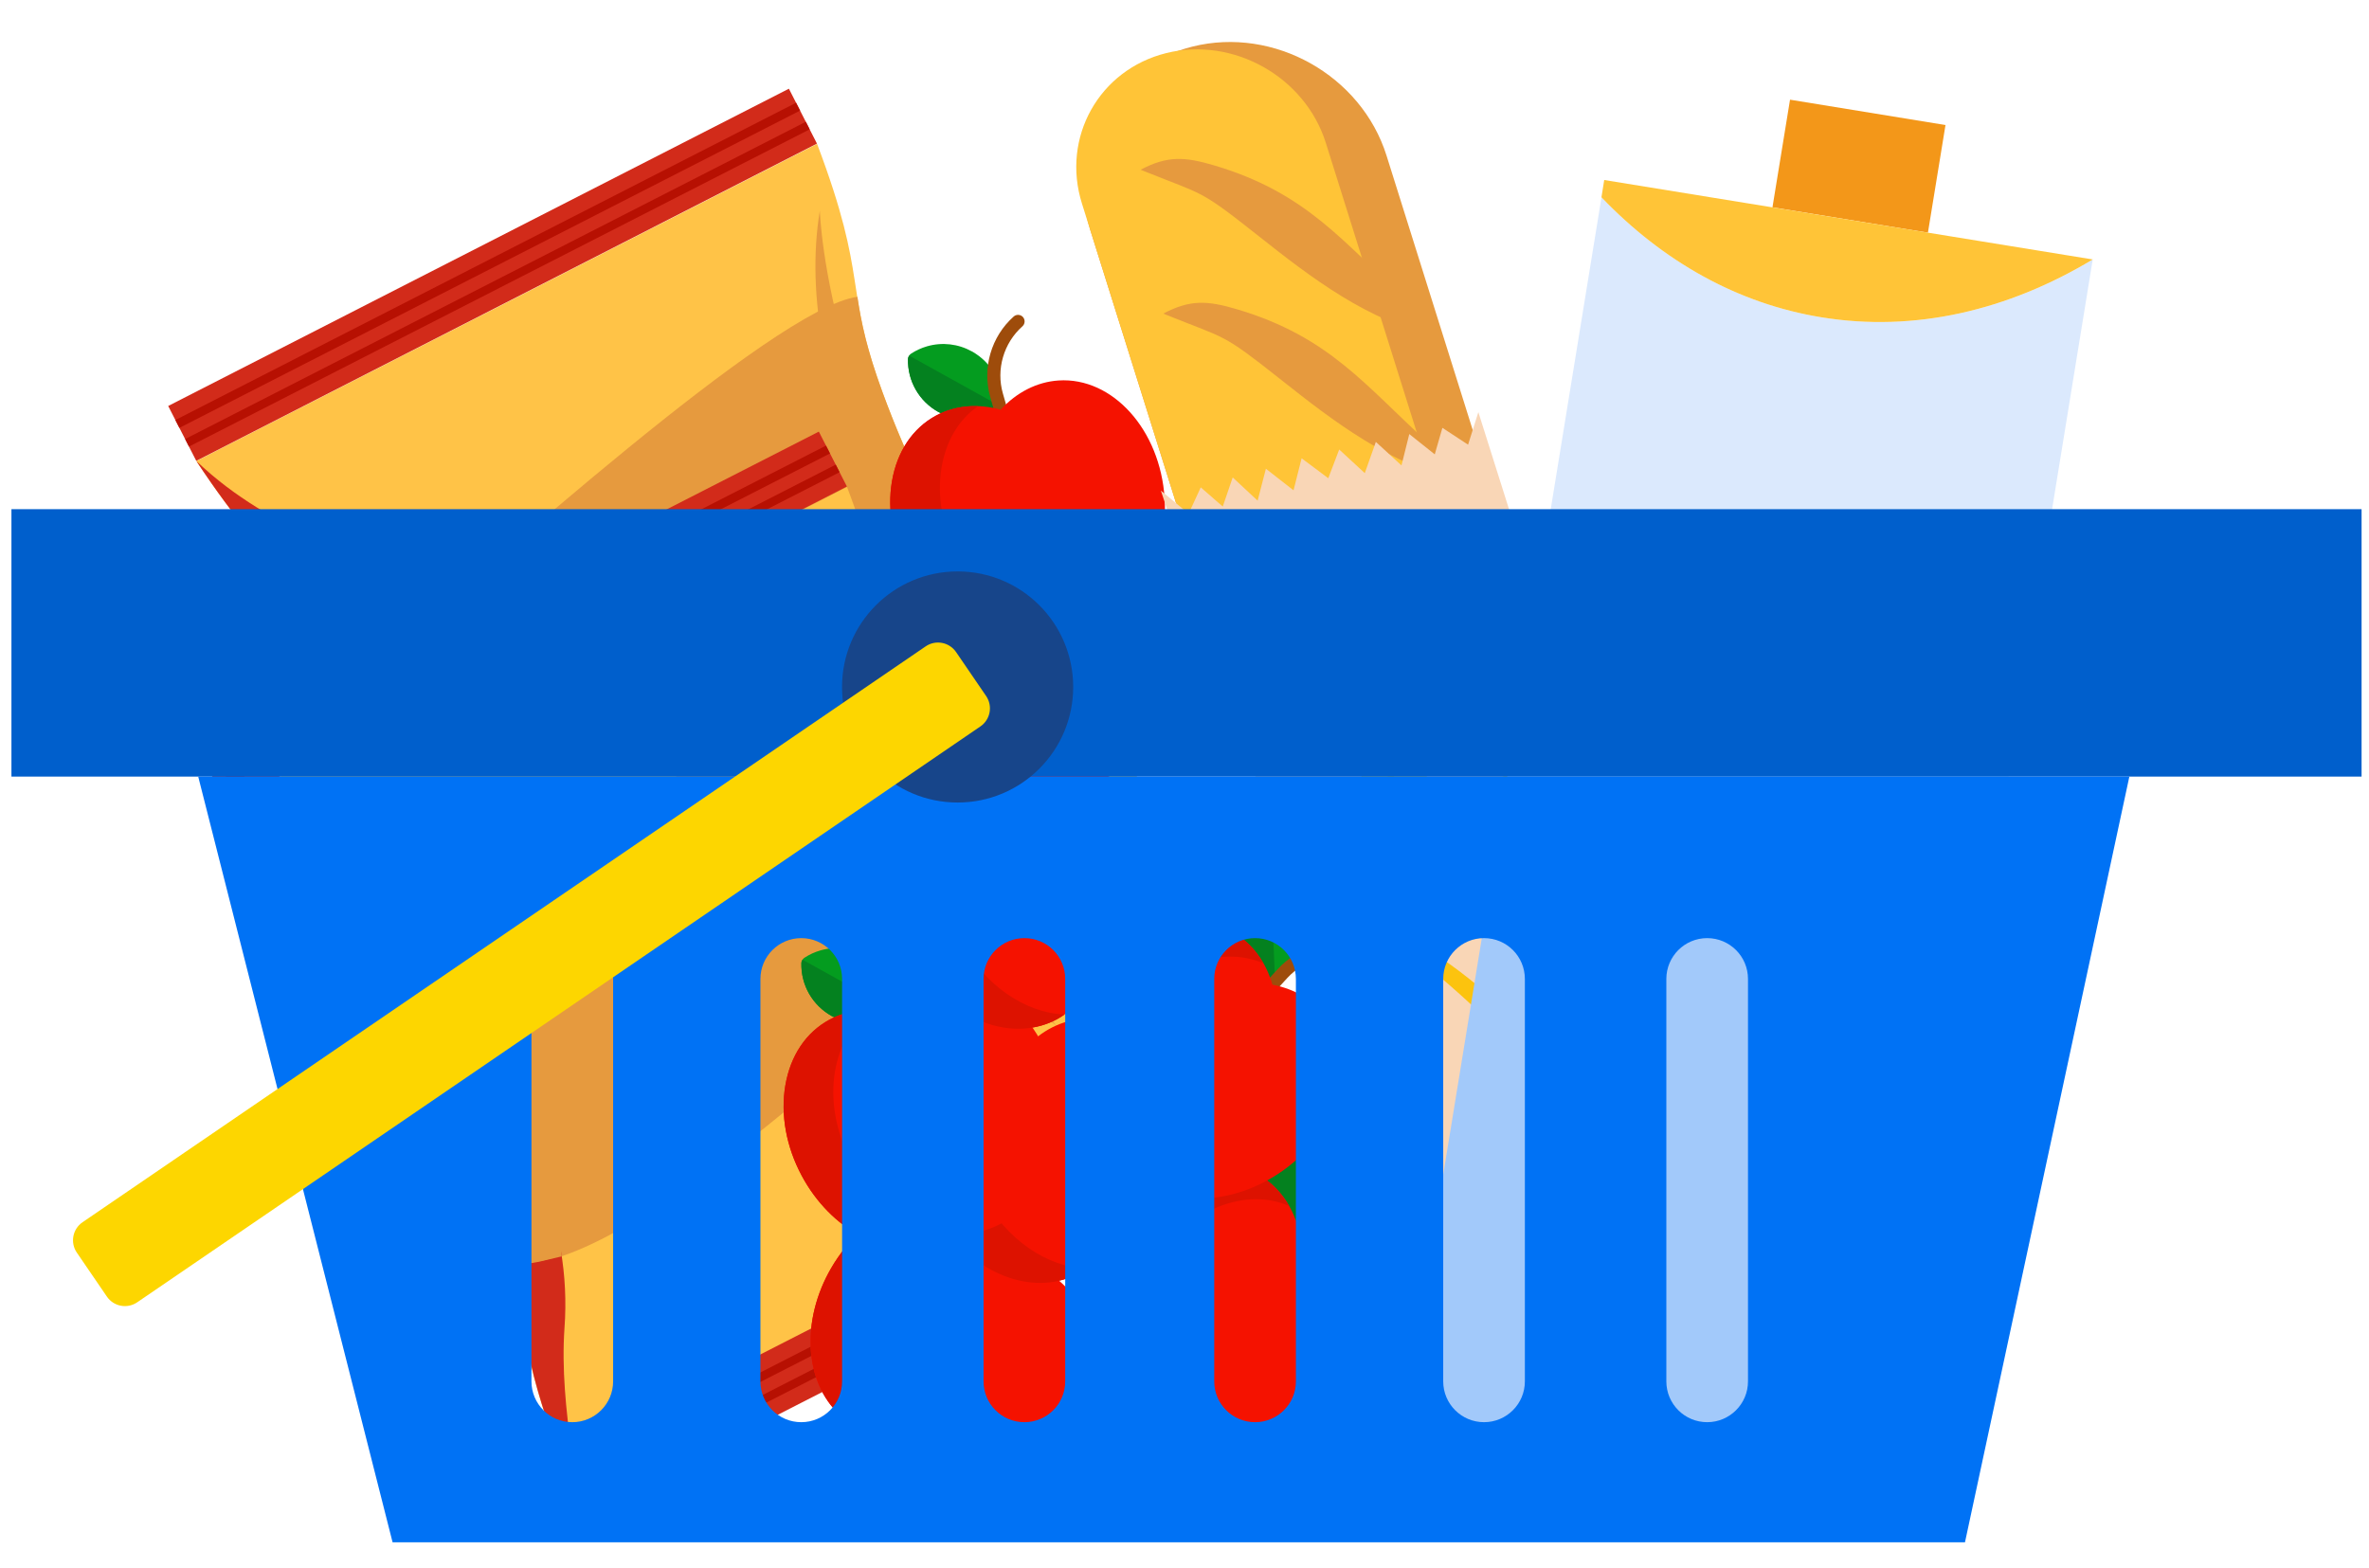 <svg enable-background="new 0 0 555.28 367.62" viewBox="0 0 555.28 367.62" xmlns="http://www.w3.org/2000/svg"><path clip-rule="evenodd" d="m46.02 108.08c48.54-24.8 97.02-49.58 145.5-74.35 12.23 32.36 6.06 32.94 15.32 58.19 6.69 18.28 15.45 35.26 26.64 51.17 13.56 19.25 18.06 16.21 36.31 43.83-48.48 24.77-96.96 49.54-145.5 74.35-11.69-30.98-6.52-32.87-14.17-55.14-6.33-18.39-14.96-35.43-25.85-51.57-15.04-22.3-19.12-17.65-38.25-46.48z" fill="#ffc347" fill-rule="evenodd"/><path clip-rule="evenodd" d="m192.16 49.4s1.71 56.37 48.37 110.56c-28.16-20.9-55.04-69.79-48.37-110.56z" fill="#e69a3e" fill-rule="evenodd"/><path clip-rule="evenodd" d="m200.98 69.58c.88 5.93 2.12 12.09 5.87 22.35 5.64 15.42 12.73 29.94 21.56 43.66-22.77 18.67-88.18 83.25-115.4 80.25-.68-2.8-1.64-5.96-2.89-9.71-5.89-17.04-13.75-32.9-23.51-47.96 1.95-2.82 4.31-5.35 7.03-7.65 19.19-15.77 87.7-78.36 107.34-80.94z" fill="#e69a3e" fill-rule="evenodd"/><path clip-rule="evenodd" d="m224.51 138.82c-.92.8-1.9 1.63-2.91 2.57-15.01-18.51-27.1-43.64-29.86-68.33 1.28-.74 2.56-1.31 3.71-1.81 3.74 16.88 11.81 41.59 29.06 67.57z" fill="#e69a3e" fill-rule="evenodd"/><path clip-rule="evenodd" d="m86.61 158.17c-.77-1.18-1.54-2.36-2.34-3.61-15.04-22.3-19.12-17.65-38.25-46.48 18.93 18.08 37.31 18.05 51.62 40.06-.1-.2-.27-.36-.37-.56l-3.64 2.93c-2.71 2.31-5.06 4.84-7.02 7.66z" fill="#d22b1a" fill-rule="evenodd"/><path clip-rule="evenodd" d="m126.99 259.89-2.69 1.38c-9.69-25.78-7.76-31.41-11.28-45.43 1.75.18 11.77-.8 11.42-3.1.97 5.8 1.32 11.83.85 18.2-.65 9.44.33 19.13 1.7 28.95z" fill="#d22b1a" fill-rule="evenodd"/><path clip-rule="evenodd" d="m113.01 215.84c-.68-2.8-1.64-5.96-2.89-9.71-5.89-17.04-13.75-32.9-23.51-47.96 1.95-2.82 4.31-5.35 7.03-7.65l3.64-2.93c2.41 3.57 4.75 7.84 6.91 12.87 8.74 18.73 17.95 34.32 20.46 53.66-3.89.83-7.67 2.18-11.64 1.72z" fill="#e69a3e" fill-rule="evenodd"/><path clip-rule="evenodd" d="m33.78 57.22h163.47v14.46h-163.47z" fill="#d22b1a" fill-rule="evenodd" transform="matrix(.89 -.455 .455 .89 -16.675 59.62)"/><path d="m34.91 65.66h163.47v1.99h-163.47z" fill="#b71002" transform="matrix(.89 -.455 .455 .89 -17.553 60.373)"/><path d="m32.64 61.19h163.47v2.07h-163.47z" fill="#b71002" transform="matrix(.89 -.455 .455 .89 -15.784 58.857)"/><path clip-rule="evenodd" d="m118.64 223.29h163.47v14.46h-163.47z" fill="#d22b1a" fill-rule="evenodd" transform="matrix(.89 -.455 .455 .89 -82.943 116.415)"/><path d="m119.76 231.72h163.47v1.99h-163.47z" fill="#b71002" transform="matrix(.89 -.455 .455 .89 -83.821 117.167)"/><path d="m117.51 227.32h163.47v1.99h-163.47z" fill="#b71002" transform="matrix(.89 -.455 .455 .89 -82.065 115.662)"/><path clip-rule="evenodd" d="m53.04 188.51c48.54-24.8 97.02-49.58 145.5-74.35 12.23 32.36 6.06 32.94 15.32 58.19 6.69 18.28 15.45 35.26 26.64 51.17 13.56 19.25 18.06 16.21 36.31 43.83-48.48 24.77-96.96 49.54-145.5 74.35-11.69-30.98-6.52-32.87-14.17-55.14-6.33-18.39-14.96-35.43-25.85-51.57-15.04-22.31-19.12-17.65-38.25-46.48z" fill="#ffc347" fill-rule="evenodd"/><path clip-rule="evenodd" d="m199.18 129.82s1.71 56.37 48.37 110.56c-28.16-20.9-55.04-69.79-48.37-110.56z" fill="#e69a3e" fill-rule="evenodd"/><path clip-rule="evenodd" d="m208 150c.88 5.93 2.12 12.09 5.87 22.35 5.64 15.42 12.73 29.94 21.56 43.66-22.77 18.67-88.18 83.25-115.4 80.25-.68-2.8-1.64-5.96-2.89-9.71-5.89-17.04-13.75-32.9-23.51-47.96 1.95-2.82 4.31-5.35 7.03-7.65 19.19-15.77 87.7-78.36 107.34-80.94z" fill="#e69a3e" fill-rule="evenodd"/><path clip-rule="evenodd" d="m231.53 219.24c-.92.8-1.9 1.63-2.91 2.57-15.01-18.51-27.1-43.64-29.86-68.33 1.28-.74 2.56-1.31 3.71-1.81 3.74 16.89 11.81 41.6 29.06 67.57z" fill="#e69a3e" fill-rule="evenodd"/><path clip-rule="evenodd" d="m93.63 238.59c-.77-1.18-1.54-2.36-2.34-3.61-15.04-22.3-19.12-17.65-38.25-46.48 18.93 18.08 37.31 18.05 51.62 40.06-.1-.2-.27-.36-.37-.56l-3.64 2.93c-2.71 2.32-5.06 4.84-7.02 7.66z" fill="#d22b1a" fill-rule="evenodd"/><path clip-rule="evenodd" d="m134.01 340.32-2.69 1.38c-9.69-25.78-7.76-31.41-11.28-45.43 1.75.18 11.77-.8 11.42-3.1.97 5.8 1.32 11.83.85 18.2-.65 9.44.33 19.13 1.7 28.95z" fill="#d22b1a" fill-rule="evenodd"/><path clip-rule="evenodd" d="m120.03 296.26c-.68-2.8-1.64-5.96-2.89-9.71-5.89-17.04-13.75-32.9-23.51-47.96 1.95-2.82 4.31-5.35 7.03-7.65l3.64-2.93c2.41 3.57 4.75 7.84 6.91 12.87 8.74 18.73 17.95 34.32 20.46 53.66-3.89.83-7.67 2.18-11.64 1.72z" fill="#e69a3e" fill-rule="evenodd"/><path clip-rule="evenodd" d="m40.8 137.65h163.47v14.46h-163.47z" fill="#d22b1a" fill-rule="evenodd" transform="matrix(.89 -.455 .455 .89 -52.501 71.621)"/><path d="m41.93 146.08h163.47v1.99h-163.47z" fill="#b71002" transform="matrix(.89 -.455 .455 .89 -53.379 72.374)"/><path d="m39.66 141.61h163.47v2.07h-163.47z" fill="#b71002" transform="matrix(.89 -.455 .455 .89 -51.61 70.857)"/><path clip-rule="evenodd" d="m125.65 303.71h163.47v14.46h-163.47z" fill="#d22b1a" fill-rule="evenodd" transform="matrix(.89 -.455 .455 .89 -118.769 128.416)"/><path d="m126.78 312.15h163.47v1.99h-163.47z" fill="#b71002" transform="matrix(.89 -.455 .455 .89 -119.647 129.168)"/><path d="m124.53 307.74h163.47v1.99h-163.47z" fill="#b71002" transform="matrix(.89 -.455 .455 .89 -117.89 127.663)"/><path d="m312.37 274.82c-.16-3.69-1.75-7.1-4.46-9.59-1.03-.95-2.2-1.73-3.47-2.32-.46-.22-.99-.19-1.43.06-4.46 2.6-7.08 7.41-6.86 12.56.16 3.69 1.75 7.09 4.46 9.58 1.03.95 2.2 1.73 3.47 2.33.46.22.99.19 1.43-.06 4.46-2.6 7.09-7.41 6.86-12.56z" fill="#049c1f"/><path d="m303.84 262.79c-.29-.01-.57.04-.83.18-4.46 2.6-7.08 7.41-6.86 12.56.16 3.69 1.75 7.09 4.46 9.58 1.03.95 2.2 1.73 3.47 2.33.27.13.55.15.84.11z" fill="#04811f"/><path d="m302.38 289.75c-.63-.57-.67-1.55-.1-2.17l3.21-3.51c4.77-5.21 12.22-7.24 18.98-5.19.81.24 1.27 1.11 1.02 1.92s-1.11 1.27-1.92 1.02c-5.63-1.71-11.84-.01-15.82 4.32l-3.21 3.51c-.56.63-1.54.67-2.16.1z" fill="#9e4c0b"/><path d="m317.18 295.68c-2.91-4.12-7.49-6.93-12.93-7.97-1.51-5.33-4.71-9.64-9.07-12.18-5.39-3.14-11.98-3.41-18.58-.76-6.46 2.6-12.16 7.71-16.05 14.39-7.18 12.33-6.33 26.84 2.03 34.49.98.89 2.05 1.69 3.19 2.35.7.41 1.46.77 2.36 1.13.43.86.86 1.59 1.33 2.25.76 1.08 1.65 2.08 2.62 2.98 8.36 7.66 22.88 7.24 34.54-.99 13.16-9.3 17.89-25.31 10.56-35.69z" fill="#f51200"/><path d="m269.48 297.33c3.89-6.68 9.59-11.79 16.05-14.39 5.82-2.34 11.64-2.4 16.63-.22-1.72-3.03-4.09-5.51-6.98-7.2-5.39-3.14-11.98-3.41-18.58-.76-6.46 2.6-12.16 7.71-16.05 14.39-7.18 12.33-6.33 26.84 2.03 34.49.98.89 2.05 1.69 3.19 2.35.56.33 1.18.62 1.86.91-4.52-8.04-4-19.53 1.85-29.57z" fill="#dd1200"/><path d="m306.36 217.95c-.16-3.69-1.75-7.1-4.46-9.58-1.03-.95-2.2-1.73-3.47-2.32-.46-.22-.99-.19-1.43.06-4.46 2.6-7.08 7.41-6.86 12.56.16 3.69 1.75 7.09 4.46 9.58 1.03.95 2.2 1.73 3.47 2.33.46.22.99.19 1.43-.06 4.46-2.61 7.08-7.42 6.86-12.57z" fill="#049c1f"/><path d="m297.83 205.92c-.29-.01-.57.04-.83.18-4.46 2.6-7.08 7.41-6.86 12.56.16 3.69 1.75 7.09 4.46 9.58 1.03.95 2.2 1.73 3.47 2.33.27.13.55.15.84.11z" fill="#04811f"/><path d="m296.37 232.88c-.63-.57-.67-1.55-.1-2.17l3.21-3.51c4.77-5.21 12.22-7.24 18.98-5.19.81.24 1.27 1.11 1.02 1.92s-1.11 1.27-1.92 1.02c-5.63-1.71-11.84-.01-15.82 4.32l-3.21 3.51c-.57.63-1.54.67-2.16.1z" fill="#9e4c0b"/><path d="m311.17 238.81c-2.91-4.12-7.49-6.93-12.93-7.97-1.51-5.33-4.71-9.64-9.07-12.18-5.39-3.14-11.98-3.41-18.58-.76-6.46 2.6-12.16 7.71-16.05 14.39-7.18 12.33-6.33 26.84 2.03 34.49.98.89 2.05 1.69 3.19 2.35.7.41 1.46.77 2.36 1.13.43.86.86 1.59 1.33 2.25.76 1.08 1.65 2.08 2.62 2.98 8.36 7.66 22.88 7.24 34.54-.99 13.15-9.3 17.89-25.31 10.56-35.69z" fill="#f51200"/><path d="m263.47 240.46c3.89-6.68 9.59-11.79 16.05-14.39 5.82-2.34 11.64-2.4 16.63-.22-1.72-3.03-4.09-5.51-6.98-7.2-5.39-3.14-11.98-3.41-18.58-.76-6.46 2.6-12.16 7.71-16.05 14.39-7.18 12.33-6.33 26.84 2.03 34.49.98.89 2.05 1.69 3.19 2.35.56.33 1.18.62 1.86.91-4.52-8.04-4-19.53 1.85-29.57z" fill="#dd1200"/><path d="m246.67 282.9c-.16-3.69-1.75-7.1-4.46-9.58-1.03-.95-2.2-1.73-3.47-2.32-.46-.22-.99-.19-1.43.06-4.46 2.6-7.08 7.41-6.86 12.56.16 3.69 1.75 7.09 4.46 9.58 1.03.95 2.2 1.73 3.47 2.33.46.22.99.19 1.43-.06 4.46-2.61 7.08-7.42 6.86-12.57z" fill="#049c1f"/><path d="m238.14 270.87c-.29-.01-.57.04-.83.18-4.46 2.6-7.08 7.41-6.86 12.56.16 3.69 1.75 7.09 4.46 9.58 1.03.95 2.2 1.73 3.47 2.33.27.13.55.15.84.11z" fill="#04811f"/><path d="m236.68 297.83c-.63-.57-.67-1.55-.1-2.17l3.21-3.51c4.77-5.21 12.22-7.24 18.98-5.19.81.24 1.27 1.11 1.02 1.92s-1.11 1.27-1.92 1.02c-5.63-1.71-11.84-.01-15.82 4.32l-3.21 3.51c-.57.63-1.54.68-2.16.1z" fill="#9e4c0b"/><path d="m251.48 303.76c-2.91-4.12-7.49-6.93-12.93-7.97-1.51-5.33-4.71-9.64-9.07-12.18-5.39-3.14-11.98-3.41-18.58-.76-6.46 2.6-12.16 7.71-16.05 14.39-7.18 12.33-6.33 26.84 2.03 34.49.98.89 2.05 1.69 3.19 2.35.7.41 1.46.77 2.36 1.13.43.86.86 1.59 1.33 2.25.76 1.08 1.65 2.08 2.62 2.98 8.36 7.66 22.88 7.24 34.54-.99 13.15-9.3 17.89-25.3 10.56-35.69z" fill="#f51200"/><path d="m203.78 305.42c3.89-6.68 9.59-11.79 16.05-14.39 5.82-2.34 11.64-2.4 16.63-.22-1.72-3.03-4.09-5.51-6.98-7.2-5.39-3.14-11.98-3.41-18.58-.76-6.46 2.6-12.16 7.71-16.05 14.39-7.18 12.33-6.33 26.84 2.03 34.49.98.89 2.05 1.69 3.19 2.35.56.33 1.18.62 1.86.91-4.52-8.05-4-19.53 1.85-29.57z" fill="#dd1200"/><path d="m233.62 232.02c-3.23-1.79-6.96-2.22-10.5-1.21-1.35.39-2.62.97-3.79 1.74-.42.28-.68.75-.69 1.25-.12 5.16 2.61 9.91 7.12 12.41 3.23 1.79 6.96 2.22 10.5 1.21 1.35-.39 2.62-.97 3.79-1.74.42-.28.68-.75.69-1.25.12-5.15-2.61-9.91-7.12-12.41z" fill="#049c1f"/><path d="m218.91 233.01c-.16.24-.27.51-.28.8-.12 5.16 2.61 9.91 7.12 12.41 3.23 1.79 6.96 2.22 10.5 1.21 1.35-.39 2.62-.97 3.79-1.74.25-.16.41-.4.53-.66z" fill="#04811f"/><path d="m241.12 248.35c-.82.23-1.67-.24-1.9-1.05l-1.31-4.57c-1.94-6.79.22-14.2 5.5-18.89.63-.56 1.61-.5 2.17.13.56.64.5 1.61-.13 2.17-4.4 3.91-6.2 10.09-4.58 15.74l1.31 4.57c.23.81-.24 1.66-1.06 1.9z" fill="#9e4c0b"/><path d="m253.92 238.83c-5.03.33-9.82 2.76-13.56 6.85-5.33-1.5-10.68-1.03-15.13 1.36-5.49 2.95-9.17 8.43-10.36 15.44-1.16 6.86.21 14.39 3.87 21.2 6.75 12.57 19.56 19.43 30.46 16.31 1.27-.36 2.51-.87 3.67-1.49.72-.39 1.42-.84 2.19-1.42.96.08 1.8.1 2.61.04 1.32-.09 2.64-.31 3.91-.68 10.9-3.12 18.14-15.72 17.21-29.96-1.02-16.06-12.19-28.47-24.87-27.65z" fill="#f51200"/><path d="m230.38 280.36c-3.66-6.81-5.03-14.34-3.87-21.2 1.05-6.19 4.04-11.18 8.51-14.29-3.48-.12-6.84.6-9.79 2.19-5.49 2.95-9.17 8.43-10.36 15.44-1.16 6.86.21 14.39 3.87 21.2 6.75 12.57 19.56 19.43 30.46 16.31 1.27-.36 2.51-.87 3.67-1.49.57-.31 1.15-.68 1.75-1.11-9.22-.37-18.74-6.82-24.24-17.05z" fill="#dd1200"/><path d="m227.82 82.39c-3.23-1.79-6.96-2.22-10.5-1.21-1.35.39-2.62.97-3.79 1.74-.42.28-.68.75-.69 1.25-.12 5.16 2.61 9.91 7.12 12.41 3.23 1.79 6.96 2.22 10.5 1.21 1.35-.39 2.62-.97 3.79-1.74.42-.28.68-.75.69-1.25.11-5.16-2.62-9.91-7.12-12.41z" fill="#049c1f"/><path d="m213.1 83.37c-.16.24-.27.51-.28.8-.12 5.16 2.61 9.91 7.12 12.41 3.23 1.79 6.96 2.22 10.5 1.21 1.35-.39 2.62-.97 3.79-1.74.25-.16.41-.4.53-.66z" fill="#04811f"/><path d="m235.32 98.71c-.82.23-1.67-.24-1.9-1.05l-1.31-4.57c-1.94-6.79.22-14.2 5.5-18.89.63-.56 1.61-.5 2.17.13.56.64.5 1.61-.13 2.17-4.4 3.91-6.2 10.09-4.58 15.74l1.31 4.57c.22.82-.25 1.67-1.06 1.9z" fill="#9e4c0b"/><path d="m248.11 89.2c-5.03.33-9.82 2.76-13.56 6.85-5.33-1.5-10.68-1.03-15.13 1.36-5.49 2.95-9.17 8.43-10.36 15.44-1.16 6.86.21 14.39 3.87 21.2 6.75 12.57 19.57 19.43 30.46 16.31 1.27-.36 2.51-.87 3.67-1.49.72-.39 1.42-.84 2.19-1.42.96.08 1.8.1 2.61.04 1.32-.09 2.64-.31 3.91-.68 10.9-3.12 18.14-15.72 17.21-29.96-1.01-16.07-12.18-28.48-24.87-27.65z" fill="#f51200"/><path d="m224.58 130.72c-3.66-6.81-5.03-14.34-3.87-21.2 1.05-6.19 4.04-11.18 8.51-14.29-3.48-.12-6.84.6-9.79 2.19-5.49 2.95-9.17 8.43-10.36 15.44-1.16 6.86.21 14.39 3.87 21.2 6.75 12.57 19.57 19.43 30.46 16.31 1.27-.36 2.51-.87 3.67-1.49.57-.31 1.15-.68 1.75-1.11-9.22-.37-18.74-6.81-24.24-17.05z" fill="#dd1200"/><path d="m202.83 224.01c-3.23-1.79-6.96-2.22-10.5-1.21-1.35.39-2.62.97-3.79 1.74-.42.28-.68.75-.69 1.25-.12 5.16 2.61 9.91 7.12 12.41 3.23 1.79 6.96 2.22 10.5 1.21 1.35-.39 2.62-.97 3.79-1.74.42-.28.68-.75.69-1.25.11-5.16-2.62-9.91-7.12-12.41z" fill="#049c1f"/><path d="m188.11 224.99c-.16.24-.27.51-.28.8-.12 5.16 2.61 9.91 7.12 12.41 3.23 1.79 6.96 2.22 10.5 1.21 1.35-.39 2.62-.97 3.79-1.74.25-.16.41-.4.53-.66z" fill="#04811f"/><path d="m210.33 240.33c-.82.23-1.67-.24-1.9-1.05l-1.31-4.57c-1.94-6.79.22-14.2 5.5-18.89.63-.56 1.61-.5 2.17.13.56.64.5 1.61-.13 2.17-4.4 3.91-6.2 10.09-4.58 15.74l1.31 4.57c.22.82-.25 1.67-1.06 1.9z" fill="#9e4c0b"/><path d="m223.12 230.82c-5.03.33-9.82 2.76-13.56 6.85-5.33-1.5-10.68-1.03-15.13 1.36-5.49 2.95-9.17 8.43-10.36 15.44-1.16 6.86.21 14.39 3.87 21.2 6.75 12.57 19.56 19.43 30.46 16.31 1.27-.36 2.51-.87 3.67-1.49.72-.39 1.42-.84 2.19-1.42.96.08 1.8.1 2.61.04 1.32-.09 2.64-.31 3.91-.68 10.9-3.12 18.14-15.72 17.21-29.96-1.01-16.07-12.18-28.48-24.87-27.65z" fill="#f51200"/><path d="m199.59 272.34c-3.66-6.81-5.03-14.34-3.87-21.2 1.05-6.19 4.04-11.18 8.51-14.29-3.48-.12-6.84.6-9.79 2.19-5.49 2.95-9.17 8.43-10.36 15.44-1.16 6.86.21 14.39 3.87 21.2 6.75 12.57 19.56 19.43 30.46 16.31 1.27-.36 2.51-.87 3.67-1.49.57-.31 1.15-.68 1.75-1.11-9.22-.37-18.74-6.81-24.24-17.05z" fill="#dd1200"/><path d="m228.53 172.45c-3.23-1.79-6.96-2.22-10.5-1.21-1.35.39-2.62.97-3.79 1.74-.42.28-.68.75-.69 1.25-.12 5.16 2.61 9.91 7.12 12.41 3.23 1.79 6.96 2.22 10.5 1.21 1.35-.39 2.62-.97 3.79-1.74.42-.28.68-.75.69-1.25.11-5.15-2.61-9.91-7.12-12.41z" fill="#049c1f"/><path d="m213.81 173.43c-.16.24-.27.51-.28.8-.12 5.16 2.61 9.91 7.12 12.41 3.23 1.79 6.96 2.22 10.5 1.21 1.35-.39 2.62-.97 3.79-1.74.25-.16.41-.4.53-.66z" fill="#04811f"/><path d="m236.03 188.77c-.82.23-1.67-.24-1.9-1.05l-1.31-4.57c-1.94-6.79.22-14.2 5.5-18.89.63-.56 1.61-.5 2.17.13.56.64.5 1.61-.13 2.17-4.4 3.91-6.2 10.09-4.58 15.74l1.31 4.57c.23.82-.25 1.67-1.06 1.9z" fill="#9e4c0b"/><path d="m248.82 179.26c-5.03.33-9.82 2.76-13.56 6.85-5.33-1.5-10.68-1.03-15.13 1.36-5.49 2.95-9.17 8.43-10.36 15.44-1.16 6.86.21 14.39 3.87 21.2 6.75 12.57 19.57 19.43 30.46 16.31 1.27-.36 2.51-.87 3.67-1.49.72-.39 1.42-.84 2.19-1.42.96.08 1.8.1 2.61.04 1.32-.09 2.64-.31 3.91-.68 10.9-3.12 18.14-15.72 17.21-29.96-1.01-16.07-12.18-28.47-24.87-27.65z" fill="#f51200"/><path d="m225.29 220.78c-3.66-6.81-5.03-14.34-3.87-21.2 1.05-6.19 4.04-11.18 8.51-14.29-3.48-.12-6.84.6-9.79 2.19-5.49 2.95-9.17 8.43-10.36 15.44-1.16 6.86.21 14.39 3.87 21.2 6.75 12.57 19.57 19.43 30.46 16.31 1.27-.36 2.51-.87 3.67-1.49.57-.31 1.15-.68 1.75-1.11-9.22-.36-18.74-6.81-24.24-17.05z" fill="#dd1200"/><g clip-rule="evenodd" fill-rule="evenodd"><path d="m279.51 10.92c19.11-4.76 39.58 6.75 45.49 25.57l81.1 258.23c5.91 18.82-4.89 38.11-24 42.87l-1.72-7.47c-19.11 4.75-37.86.72-43.77-18.11l-81.1-258.23c-5.91-18.82 4.89-38.11 24-42.86z" fill="#e69a3e"/><path d="m273.34 12.45c15.72-3.91 32.56 5.55 37.42 21.03l66.71 212.41c4.86 15.48-4.02 31.35-19.74 35.26-15.72 3.91-32.56-5.55-37.42-21.04l-66.71-212.4c-4.86-15.48 4.02-31.35 19.74-35.26z" fill="#ffc437"/><path d="m272.68 73.51c6.23-3.27 10.22-3.12 17.43-.96 21.58 6.46 29.9 17.87 44.78 31.38 6.02 5.46 3.42 2.28 7.38 8.54-15.81-2.96-29.98-13.92-41.78-23.27l-.93-.73c-13.17-10.42-12.13-9.01-25.83-14.52-.34-.15-.69-.3-1.05-.44z" fill="#e69a3e"/><path d="m267.36 39.79c6.23-3.27 10.22-3.12 17.43-.96 21.58 6.46 29.9 17.87 44.78 31.38 6.02 5.46 3.42 2.28 7.39 8.53-15.81-2.96-29.98-13.92-41.78-23.27l-.93-.73c-13.17-10.42-12.13-9-25.83-14.52-.35-.14-.7-.28-1.06-.43z" fill="#e69a3e"/><path d="m272.1 115.01 6.51 5.41 2.84-6.16 5.16 4.49 2.33-6.82 5.84 5.44 1.94-7.48 6.48 5.06 1.89-7.51 6.25 4.67 2.56-6.73 6 5.54 2.59-7.32 6.01 5.51 1.83-7.35 5.97 4.76 1.79-6.22 6.02 3.95 2.41-7.63 77.77 246.23-36.57 9.1-2.09.39-45.73-32.34z" fill="#f9d6b6"/><path d="m349.6 322.16c11.55 6.8 22.41 12.88 36.33 4.56 11.92-7.13 9.02-17.77 15.36-22.63.74 2.57.14 1.36.17 3.69.21 15.68-8.62 31.29-28.53 29.69-10.29-.83-20.42-6.06-23.33-15.31z" fill="#d9ae85"/><path d="m319.99 215.2c29.95 11.01 58.65 46.94 71.59 75.63l-4.09-4.75c-26.51-33.13-31.98-44.5-67.5-70.88z" fill="#fcc30e"/><path d="m297.61 138.94c15.4 14.02 39.97 45.35 41.25 65.84-14.64-14.32-39.47-45.91-41.25-65.84z" fill="#fcc000"/><path d="m332.18 191.12c-6.48-7.11-5.53-6.75-5.19-16.5 9.07 6.85 8.98 7.1 5.19 16.5z" fill="#fdcb31"/><path d="m311.48 174.54c7.39-1.67 11.02-1.5 13.85 6.81-.2.11-.21.06-.35.2.24.57.52.26.49 1.17l-.54.34h-.01l-.63-.04-.12.15c.04.22.11.24.13.39-3.59 1.09-10.62-5.7-12.82-9.02z" fill="#fdcb31"/><path d="m323.31 174.3c-6.26-3.95-8.94-9.43-2.33-12.76 4.66 5.4 5.09 5.96 2.33 12.76z" fill="#fdcb31"/><path d="m302.9 160.36c9.29-1.52 9.88.41 11.82 8.67l-.01.01c-8.02-1.41-8.76-.96-11.81-8.68z" fill="#fdcb31"/><path d="m311.27 147.4c5.75 5.11 6.04 6.66 2.92 13.11-5.22-3.76-9.04-9.13-2.92-13.11z" fill="#fdcb31"/><path d="m295.83 139.38c10.93 8.5 7.54 3.06 10.35 16.2l-8.65-5.82z" fill="#fdcb31"/><path d="m323.33 189.62c10.12-1.81 9.55-1.91 12.56 7.99-9.21-1.87-7.39-.24-12.56-7.99z" fill="#fdcb31"/><path d="m333.07 193.02c14.63 33.74 39.29 57.72 55.05 93.54l3.12 7.27c-10.75-39.08-38.19-66.05-58.17-100.81z" fill="#fdcb31"/><path d="m381.93 233.3c-19.19 23.24-22.8 67.2-17.15 97.72l.73-5.95c3.37-40.58 1.42-52.82 16.42-91.77z" fill="#fcc30e"/><path d="m356.64 157.76c-5 19.1-7.76 57.22 3.08 75.34 4.18-19.01 7-57.48-3.08-75.34z" fill="#fcc000"/><path d="m357.48 218.33c1.4-9.07.79-8.32-5.18-16.5-3.76 10.04-3.53 10.21 5.18 16.5z" fill="#fdcb31"/><path d="m365.51 194.59c-7.29 1.98-10.29 3.81-7.87 12.22.23 0 .22-.04.42.01.12.6-.29.46.26 1.22l.66.04h.01l.51-.33.19.07c.09.2.05.26.12.39 3.71-.71 5.76-9.76 5.7-13.62z" fill="#fdcb31"/><path d="m355.26 199.86c3.06-6.27 2.15-12.19-5.44-11.99-.84 6.77-.87 7.44 5.44 11.99z" fill="#fdcb31"/><path d="m364.59 178.51c-8.82 2.99-8.21 4.9-5.06 12.87h.01c6.05-4.9 6.94-4.86 5.05-12.87z" fill="#fdcb31"/><path d="m349.89 171.3c-1.94 7.02-1.28 8.48 5.14 12.56 2.27-5.63 2.41-11.99-5.14-12.56z" fill="#fdcb31"/><path d="m358.41 157.32c-4.4 12.31-4.66 6.1.59 18.63l4-8.97z" fill="#fdcb31"/><path d="m364.17 212.96c-9.71 3.13-9.28 2.77-6.08 12.63h.01c6.77-5.85 6.16-3.61 6.07-12.63z" fill="#fdcb31"/><path d="m357.83 220.37c7.15 35.6.04 67.48 7.43 105.38l1.57 7.65c-13.59-38.37-5.84-74.09-9-113.03z" fill="#fdcb31"/><path d="m422.77 20.47h25.56v36.92h-25.56z" fill="#f39719" transform="matrix(.161 -.987 .987 .161 327.187 462.577)"/><path d="m319.64 204.88h158.51v115.99h-158.51z" fill="#a2c9fa" transform="matrix(.161 -.987 .987 .161 75.385 614.387)"/><path d="m352.98 183.9 114.49 18.62 23.05-141.68c-19.87 11.94-41.7 17.11-63.55 13.55-19.78-3.22-37.28-13.21-51.59-28.14z" fill="#dbe9fd"/><path d="m375.37 46.25c14.31 14.94 31.81 24.93 51.59 28.14 21.85 3.56 43.68-1.61 63.55-13.55v-.02l-38.81-6.31-36.44-5.93-39.24-6.38z" fill="#ffc437"/><path d="m553.54 182.06h-507.08-43.78v-62.69h550.86z" fill="#005fcc"/><path d="m46.46 182.06 45.56 179.51h368.56l38.53-179.51zm97.25 141.78c0 5.28-4.28 9.57-9.57 9.57s-9.57-4.28-9.57-9.57v-94.34c0-5.28 4.28-9.57 9.57-9.57s9.57 4.28 9.57 9.57zm53.67 0c0 5.28-4.28 9.57-9.57 9.57s-9.57-4.28-9.57-9.57v-94.34c0-5.28 4.28-9.57 9.57-9.57s9.57 4.28 9.57 9.57zm52.3 0c0 5.28-4.28 9.57-9.57 9.57s-9.57-4.28-9.57-9.57v-94.34c0-5.28 4.28-9.57 9.57-9.57s9.57 4.28 9.57 9.57zm54.07 0c0 5.28-4.28 9.57-9.57 9.57-5.28 0-9.57-4.28-9.57-9.57v-94.34c0-5.28 4.28-9.57 9.57-9.57 5.28 0 9.57 4.28 9.57 9.57zm53.67 0c0 5.28-4.28 9.57-9.57 9.57s-9.57-4.28-9.57-9.57v-94.34c0-5.28 4.28-9.57 9.57-9.57s9.57 4.28 9.57 9.57zm52.3 0c0 5.28-4.28 9.57-9.57 9.57-5.28 0-9.57-4.28-9.57-9.57v-94.34c0-5.28 4.28-9.57 9.57-9.57 5.28 0 9.57 4.28 9.57 9.57z" fill="#0072f5"/><circle cx="224.46" cy="161.05" fill="#17458a" r="27.09"/><path d="m32.17 305.3 197.63-135c2.34-1.6 2.94-4.79 1.34-7.13l-7.04-10.3c-1.6-2.34-4.79-2.94-7.13-1.34l-197.62 135c-2.34 1.6-2.94 4.79-1.34 7.13l7.04 10.3c1.59 2.34 4.78 2.94 7.12 1.34z" fill="#fdd600"/></g></svg>